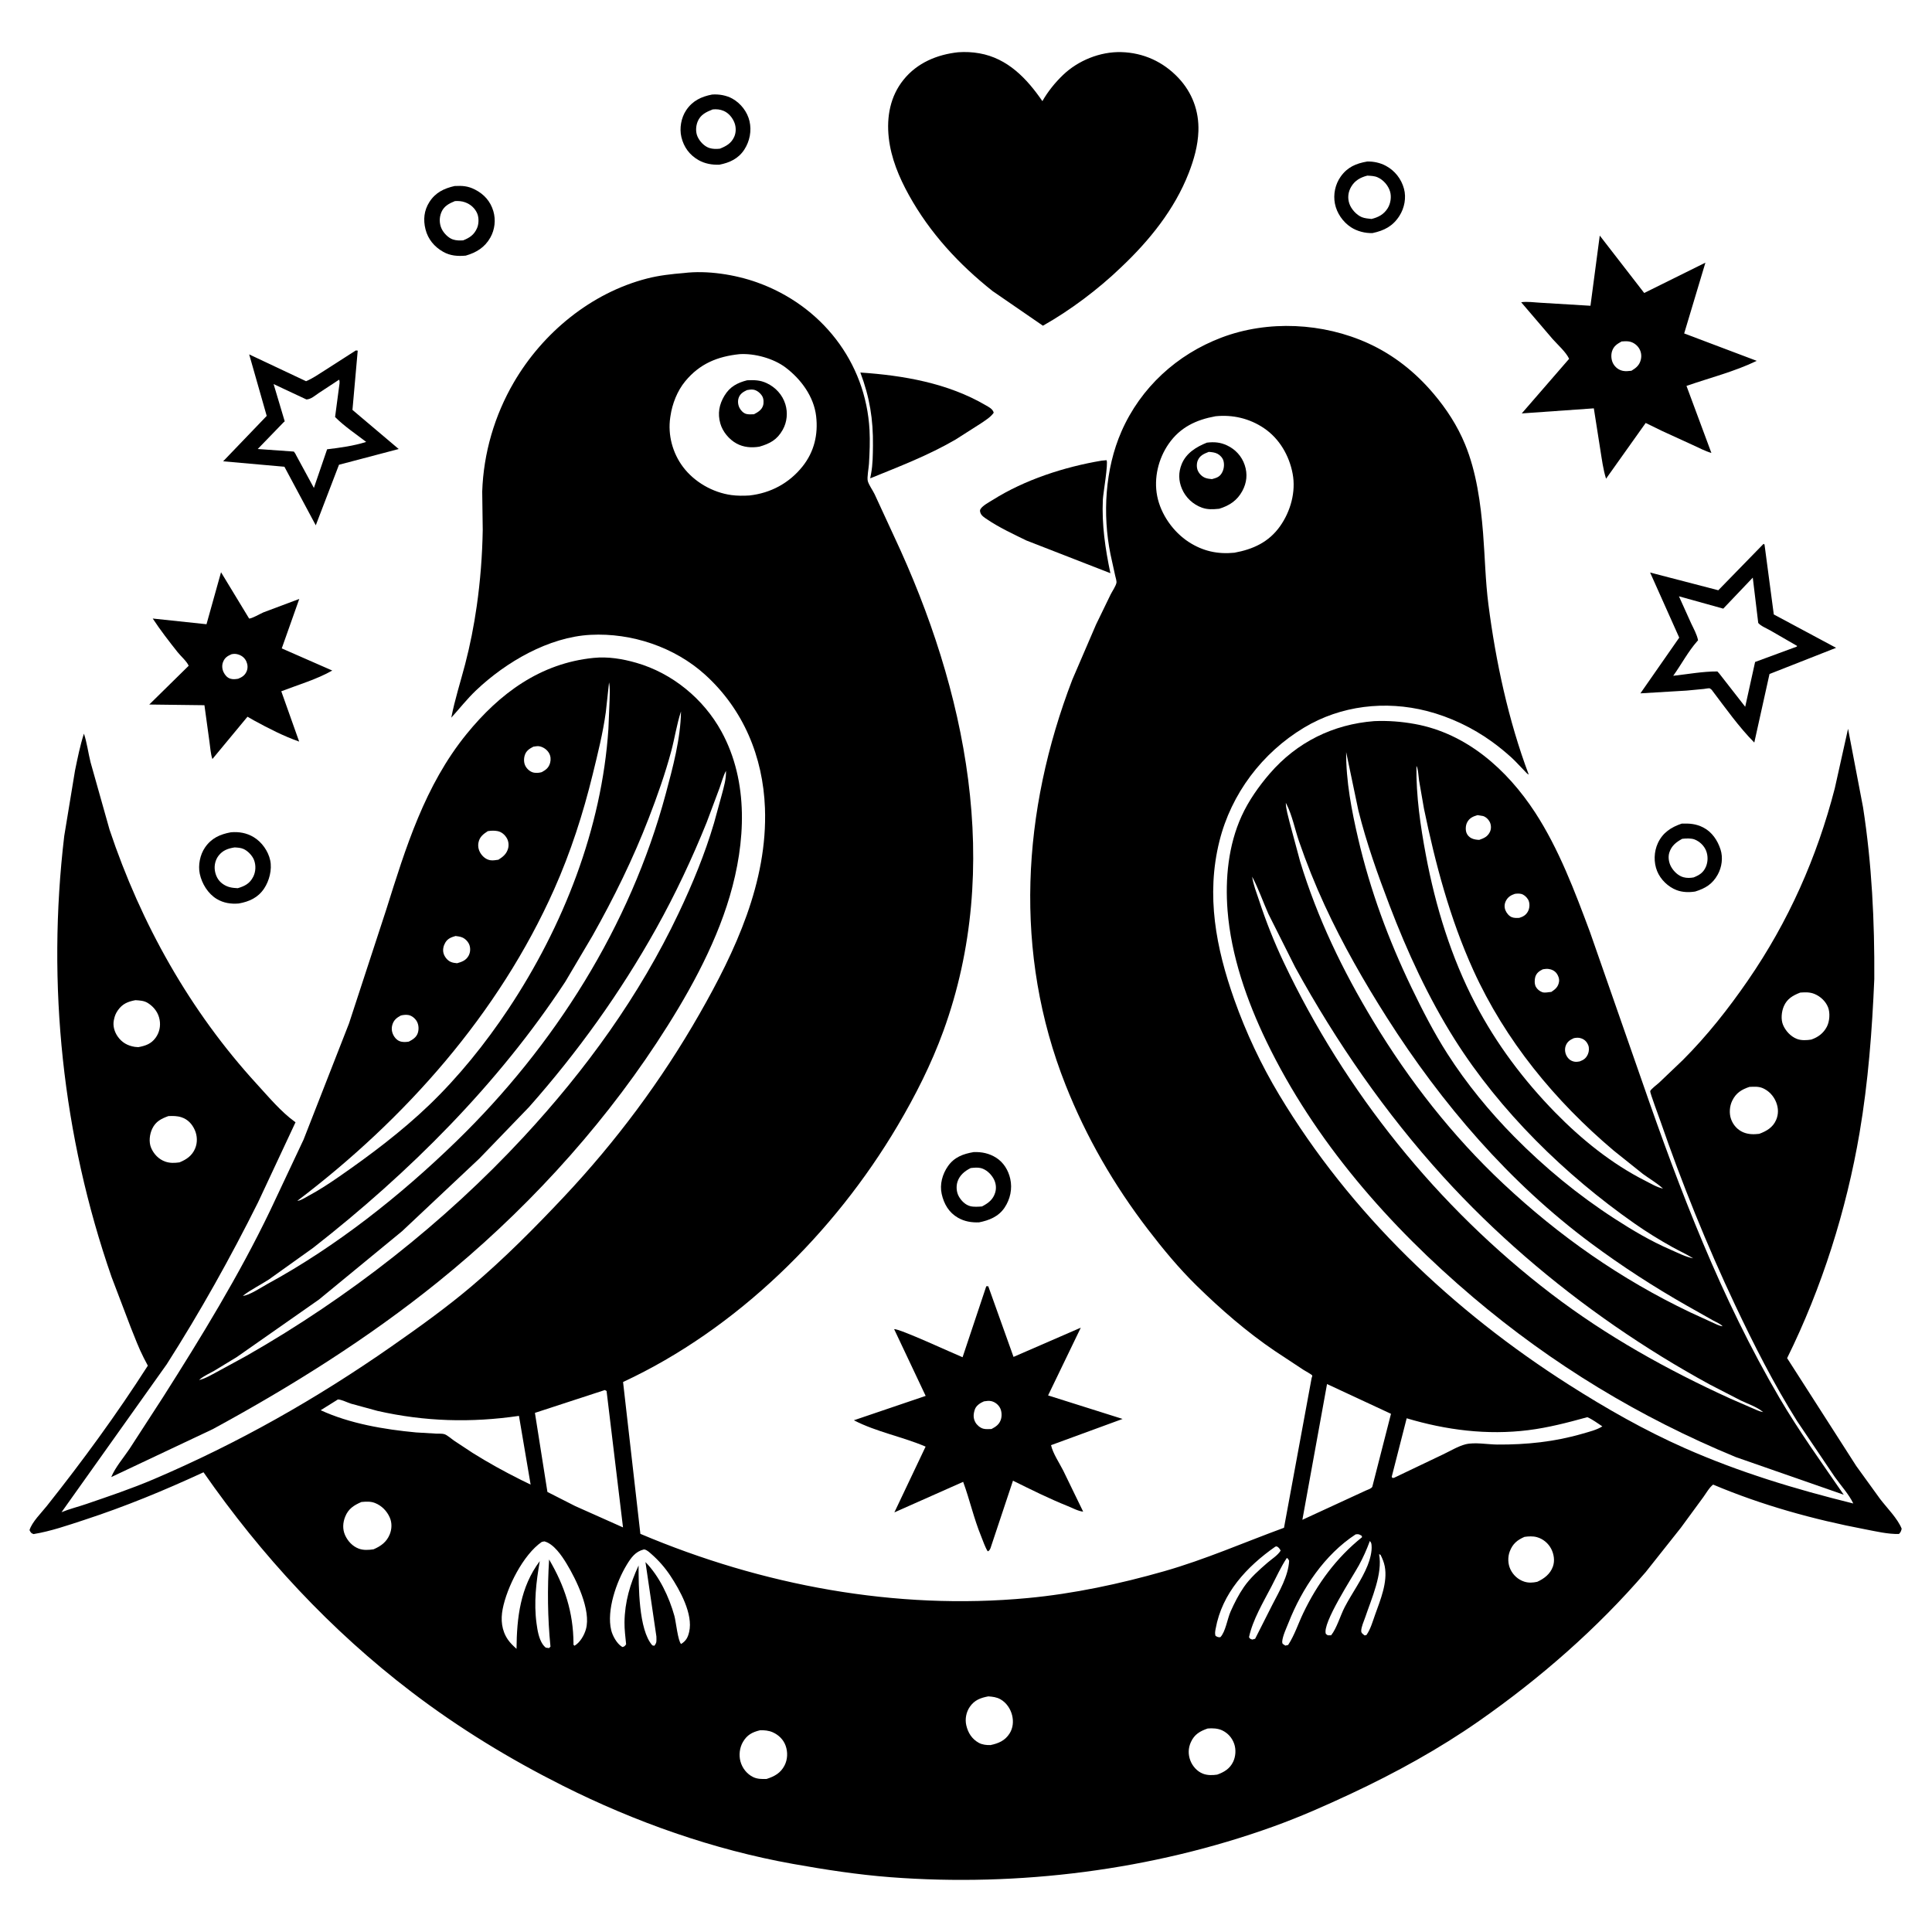 <svg version="1.1" xmlns="http://www.w3.org/2000/svg" style="display: block;" viewBox="0 0 2048 2048" width="1024" height="1024">
<path transform="translate(0,0)" fill="rgb(255,255,255)" d="M 0 0 L 0 2048 L 2048 2048 L 2048 0 L 0 0 z"/>
<path transform="translate(0,0)" fill="rgb(0,0,0)" d="M 1188.18 283.544 C 1164.28 306.544 1134.46 329.005 1105.54 345.265 L 1052.14 308.527 C 1016.42 280.153 985.737 246.981 963.513 206.88 C 953.028 187.959 944.466 167.532 942.105 145.844 C 939.712 123.851 943.635 102.059 957.844 84.463 C 972.312 66.546 993.339 57.813 1015.73 55.385 C 1023.28 54.856 1030.68 55.19 1038.15 56.509 C 1068.18 61.812 1088.46 83.201 1104.98 107.212 C 1110.71 97.103 1118.39 87.595 1126.76 79.559 C 1142.85 64.105 1166.2 54.611 1188.65 55.239 C 1212.08 55.895 1233 65.463 1249.09 82.5 C 1263.81 98.096 1271.1 117.71 1270.36 139.082 C 1269.82 154.42 1265.64 169.148 1260.11 183.383 C 1245.05 222.116 1218.18 255.293 1188.18 283.544 z"/>
<path transform="translate(0,0)" fill="rgb(0,0,0)" d="M 762.579 174.583 C 754.958 174.882 747.159 173.541 740.484 169.732 C 730.929 164.28 724.825 155.955 722.29 145.279 C 720.085 135.993 722.034 124.853 727.358 116.882 C 734.062 106.844 743.369 102.424 754.759 100.235 C 761.983 99.643 770.191 101.06 776.517 104.652 C 785.295 109.635 792.198 118.527 794.5 128.386 C 796.899 138.657 794.773 149.608 789.088 158.447 C 782.859 168.135 773.479 172.469 762.579 174.583 z M 755.501 115.991 C 748.635 118.684 742.495 121.533 739.53 128.882 C 737.566 133.747 737.253 139.865 739.376 144.721 C 741.61 149.828 746.567 155.181 752 156.895 C 755.653 158.048 759.353 158.02 763.113 157.616 C 769.882 154.893 775.161 151.977 778.284 145.048 C 780.346 140.473 780.365 134.864 778.578 130.175 C 776.56 124.882 772.504 119.894 767.23 117.6 C 763.39 115.93 759.609 115.581 755.501 115.991 z"/>
<path transform="translate(0,0)" fill="rgb(0,0,0)" d="M 1454.97 247.057 C 1447.2 247.38 1438.51 245.121 1432 240.842 C 1423.49 235.239 1417.03 225.883 1415.07 215.889 C 1413.15 206.049 1415.35 195.459 1421.16 187.244 C 1428.33 177.102 1437.46 173.286 1449.22 171.228 C 1456.02 171.023 1463.05 172.551 1469.06 175.772 C 1478.56 180.861 1485.43 189.6 1488.26 200.011 C 1490.89 209.658 1488.76 220.446 1483.49 228.764 C 1476.56 239.693 1467.3 244.454 1454.97 247.057 z M 1449.4 186.181 C 1442.18 188.022 1436.21 191.315 1432.31 197.961 C 1429.06 203.482 1428.32 209.678 1430.33 215.749 C 1432.24 221.549 1437.95 227.921 1443.62 230.215 C 1446.76 231.484 1450.53 231.702 1453.87 232.114 C 1461.17 230.315 1466.88 227.316 1471 220.765 C 1474.14 215.763 1475.22 208.537 1473.48 202.881 C 1471.51 196.497 1466.39 190.629 1460.26 187.939 C 1456.87 186.45 1453.04 186.382 1449.4 186.181 z"/>
<path transform="translate(0,0)" fill="rgb(0,0,0)" d="M 493.688 270.974 C 485.278 271.752 477.311 271.189 469.821 266.951 C 460.411 261.628 453.696 253.604 451.037 243.041 C 448.496 232.945 449.462 223.101 455.153 214.179 C 461.6 204.071 470.666 199.75 481.894 197.187 C 490.189 196.783 496.01 197.109 503.572 200.983 C 513.221 205.925 519.916 213.472 522.977 223.866 C 525.702 233.114 524.532 243.386 519.802 251.796 C 513.929 262.236 504.889 267.766 493.688 270.974 z M 482.263 213.157 C 476.11 215.629 470.594 218.507 467.866 225 C 465.532 230.557 465.564 237.024 468.14 242.5 C 470.274 247.037 475.113 252.127 479.942 253.782 C 483.567 255.025 487.196 255.035 490.97 254.793 C 497.902 252.034 502.611 248.894 505.702 241.793 C 507.596 237.442 507.77 231.008 505.98 226.571 C 503.633 220.753 498.725 216.462 492.872 214.399 C 489.314 213.145 485.989 212.972 482.263 213.157 z"/>
<path transform="translate(0,0)" fill="rgb(0,0,0)" d="M 1762.08 456.94 L 1744.49 448.352 L 1702.49 507.429 C 1699.4 497.683 1698.05 486.905 1696.42 476.791 L 1689.53 432.861 L 1613.12 438.246 L 1663.32 380.367 C 1660.26 373.442 1651.02 365.224 1645.83 359.377 L 1612.51 320.397 C 1619.03 319.386 1626.95 320.645 1633.57 320.964 L 1685.96 324.12 L 1695.81 249.728 L 1742.92 310.581 L 1807.81 278.425 L 1785.3 353.456 L 1862.23 382.512 C 1838.86 393.847 1812.24 400.555 1787.74 409.079 L 1814.14 480.15 C 1807.35 478.213 1800.69 474.546 1794.24 471.659 L 1762.08 456.94 z M 1718.95 361.966 C 1714.07 364.731 1710.57 366.845 1708.81 372.404 C 1707.53 376.455 1707.97 381.778 1710.07 385.5 C 1712.28 389.421 1715.83 392.159 1720.24 393.103 C 1723.26 393.749 1726.34 393.357 1729.38 393.02 C 1734.37 390.042 1737.94 387.095 1739.35 381.207 C 1740.42 376.738 1739.6 372.15 1736.92 368.406 C 1734.51 365.057 1730.62 362.493 1726.5 361.932 C 1724.07 361.602 1721.39 361.756 1718.95 361.966 z"/>
<path transform="translate(0,0)" fill="rgb(0,0,0)" d="M 1986.83 1037.83 C 1984.5 1092.52 1980.4 1146.84 1971.21 1200.87 C 1957.26 1282.85 1931.26 1365.11 1894.42 1439.69 L 1967.74 1554.06 L 1993.01 1589 C 2000.03 1598.21 2011.77 1609.94 2015.86 1620.5 C 2015.13 1623.31 2014.97 1623.98 2013 1626.06 C 2001.35 1626.41 1988.5 1623.29 1977 1621.1 C 1922.31 1610.7 1867.35 1595.43 1816.02 1573.74 C 1812.13 1576.5 1808.48 1583.04 1805.56 1587.04 L 1781.74 1619.53 L 1744.5 1666.49 C 1692.9 1726.48 1632.58 1779.06 1567.8 1824.34 C 1525.46 1853.93 1479.27 1879.3 1432.55 1901.19 C 1405.32 1913.95 1378.05 1926.02 1349.73 1936.22 C 1221.4 1982.43 1079.77 2000.28 943.974 1989.91 C 909.272 1987.26 874.829 1981.94 840.59 1975.82 C 756.119 1960.72 673.183 1931.38 596.632 1892.94 C 540.108 1864.55 486.656 1831.96 436.311 1793.59 C 350.498 1728.18 277.258 1649.09 215.733 1560.68 C 173.994 1579.98 133.006 1596.9 89.263 1611.21 C 71.689 1616.95 53.786 1623.22 35.5 1626.2 C 32.674 1624.98 32.753 1624.75 31.286 1622 C 33.952 1613.29 43.826 1603.72 49.6 1596.44 C 87.768 1548.36 123.575 1499.39 156.711 1447.67 L 152.375 1439.37 C 147.041 1428.97 143.024 1418.04 138.648 1407.22 L 118.264 1353.67 C 66.199 1203.85 49.402 1043.64 68.103 886.128 L 79.508 816.876 C 82.239 803.674 84.819 790.526 88.965 777.679 C 92.188 787.238 93.516 798.151 95.987 808 L 116.146 879.549 C 149.501 979.135 201.229 1071.68 272.339 1149.25 C 284.561 1162.58 297.77 1178.45 312.493 1189.09 L 313.269 1189.63 L 273.558 1274.5 C 244.344 1333.09 211.988 1390.98 176.754 1446.17 L 65.22 1603 C 73.704 1599.48 82.658 1597.34 91.333 1594.36 C 115.356 1586.12 139.303 1578.09 162.682 1568.13 C 252.34 1529.92 335.396 1482.84 415.237 1427.1 C 444.071 1406.97 473.155 1386.14 499.989 1363.41 C 534.387 1334.27 566.621 1301.78 597.488 1268.98 C 653.027 1209.97 701.264 1145.21 741.466 1074.86 C 779.493 1008.31 813.802 934.991 810.884 856.578 C 808.865 802.317 788.089 752.135 747.623 715.378 C 715.15 685.882 669.521 670.688 626 672.948 C 581.702 675.247 536.309 701.751 504.735 731.724 C 495.115 740.856 487.253 750.994 478.389 760.757 C 482.086 741.667 488.208 722.714 493.123 703.882 C 498.361 683.809 502.394 663.24 505.328 642.713 C 509.175 615.789 511.26 588.877 511.72 561.682 L 511.166 521.137 C 512.511 480.423 524.22 440.4 544.73 405.241 C 575.372 352.715 626.605 310.45 686 295.209 C 698.814 291.921 711.852 290.5 725.004 289.413 C 749.703 286.382 779.338 291.069 802.624 299.397 C 870.36 323.622 917.87 383.392 921.738 455.92 C 922.374 467.85 921.824 479.764 921.146 491.678 C 920.892 496.127 918.902 506.162 919.892 509.92 C 920.988 514.08 925.178 519.773 927.125 523.872 L 947.681 568.391 C 1024.29 731.558 1063.32 919 999.993 1093 C 987.261 1127.98 970.444 1161.24 951.53 1193.24 C 884.235 1307.11 781.018 1408.93 660.474 1464.98 L 678.825 1625.94 C 807.793 1680.55 949.605 1707.15 1089.5 1694 C 1138.14 1689.43 1187.07 1678.98 1234 1665.59 C 1277.7 1653.12 1318.58 1635.06 1361.1 1619.5 L 1390.4 1460.64 C 1390.58 1459.76 1391.34 1458.8 1390.95 1457.99 C 1390.47 1457.01 1383.4 1453.17 1381.81 1452.15 L 1351.52 1432.16 C 1321.89 1412.14 1294.02 1387.9 1268.52 1362.91 C 1249.72 1344.48 1232.88 1324.13 1216.89 1303.25 C 1180.84 1256.21 1151.52 1205.5 1129.65 1150.35 C 1074.07 1010.22 1083.25 859.676 1136.7 720.479 L 1161.83 662.082 L 1177.3 630.198 C 1178.96 626.874 1182.73 621.418 1183.45 617.933 C 1183.86 615.932 1182.61 612.286 1182.16 610.288 L 1177.17 587.624 C 1168.63 545.383 1171.34 497.185 1188.8 457.352 C 1209.17 410.859 1247.56 375.779 1294.73 357.875 C 1344.15 339.117 1402.57 342.111 1450.47 363.981 C 1477.53 376.339 1500.45 394.647 1519.61 417.294 C 1533.36 433.545 1544.85 451.176 1552.99 470.903 C 1565.07 500.176 1569.61 533.721 1572.12 565.123 C 1574.15 590.39 1574.54 615.574 1577.78 640.768 C 1585.56 701.321 1599.01 763.795 1620.49 821.043 C 1619.06 820.624 1617.15 818.218 1616.03 817.104 C 1611.39 812.508 1607.13 807.508 1602.3 803.112 C 1595.73 797.137 1588.69 791.396 1581.5 786.188 C 1561.13 771.44 1536.96 759.929 1512.57 753.688 C 1468.59 742.434 1421.45 747.769 1382.26 771.363 C 1337.88 798.082 1305.12 841.465 1292.61 891.773 C 1278.31 949.239 1289 1004.86 1308.42 1059.65 C 1320.87 1094.75 1336.84 1128.69 1356.03 1160.64 C 1431.64 1286.53 1539.89 1389.48 1663.34 1468.04 C 1702.71 1493.09 1743.01 1516.08 1785.72 1534.99 C 1843.77 1560.68 1903.06 1578.56 1964.56 1593.77 C 1960.07 1584.17 1951 1574.26 1944.83 1565.47 L 1904.88 1506.26 C 1880.22 1466.96 1858.97 1425.05 1839.18 1383.14 C 1809.21 1319.64 1782.93 1254.42 1759.97 1188.08 C 1758.59 1184.09 1748.91 1158.15 1749.27 1156.71 C 1749.78 1154.69 1756.88 1149.36 1758.56 1147.84 L 1783.81 1123.75 C 1809.55 1098.02 1832.12 1069.39 1852.75 1039.46 C 1895.85 976.95 1925.99 909.041 1944.97 835.583 L 1959.01 772.523 L 1974.91 855.791 C 1984.26 916.07 1987.2 976.899 1986.83 1037.83 z M 784.078 375.408 C 760.528 377.84 741.705 385.569 726.374 404.144 C 717.932 414.372 712.62 427.977 710.719 441 L 710.466 442.619 C 707.778 460.969 712.932 480.234 724.053 495.005 C 736.048 510.936 755.398 522.034 775.153 524.775 C 781.389 525.64 788.172 525.619 794.45 525.224 C 816.918 522.714 836.574 512.197 850.739 494.423 C 863.074 478.945 867.4 460.641 865.138 441.163 C 862.726 420.399 849.129 401.976 832.794 389.608 C 820.084 379.984 799.999 374.435 784.078 375.408 z M 1288.5 441.248 C 1267.89 445.014 1251.06 452.916 1238.83 470.497 C 1227.85 486.292 1222.94 506.87 1226.66 525.797 C 1230.47 545.213 1243.64 563.866 1260.14 574.55 C 1275.13 584.253 1290.73 587.66 1308.46 585.918 C 1328.26 582.304 1345.03 574.687 1356.98 557.734 C 1368.1 541.962 1373.86 521.279 1370.25 502.123 C 1366.65 482.963 1356.24 464.943 1339.92 453.916 C 1324.57 443.545 1306.86 439.398 1288.5 441.248 z M 1908.33 1052.17 C 1900.57 1055.22 1894.35 1058.67 1890.9 1066.76 C 1888.45 1072.51 1887.65 1080.65 1890.12 1086.5 C 1892.82 1092.89 1898.27 1098.76 1904.8 1101.29 C 1909.53 1103.11 1915.1 1102.77 1920 1102 C 1927.26 1099.49 1932.98 1095.28 1936.57 1088.32 C 1939.46 1082.73 1940.15 1073.78 1937.83 1067.82 C 1935.35 1061.45 1929.78 1056.26 1923.53 1053.67 C 1918.45 1051.56 1913.68 1051.81 1908.33 1052.17 z M 143.575 1060.23 C 135.538 1061.73 129.802 1064.03 124.928 1070.99 C 122.807 1074.02 121.609 1076.91 120.889 1080.5 L 120.618 1081.81 C 119.522 1087.69 121.35 1093.84 124.732 1098.7 C 129.223 1105.14 135.314 1108.56 143 1109.73 L 146.637 1110.02 C 154.177 1108.62 160.209 1106.59 164.913 1100.15 C 168.991 1094.56 170.423 1087.78 169.195 1080.99 C 167.83 1073.44 163.238 1067.36 156.798 1063.28 C 152.703 1060.69 148.256 1060.54 143.575 1060.23 z M 1854.46 1152.15 C 1846.1 1154.96 1840.27 1158.53 1836.26 1166.73 C 1833.4 1172.55 1832.81 1180.13 1834.98 1186.27 C 1837.17 1192.5 1841.81 1197.71 1847.93 1200.28 C 1853.39 1202.57 1859.08 1202.62 1864.86 1201.91 C 1872.62 1199.04 1879.28 1195.17 1882.73 1187.26 C 1885.41 1181.09 1885.26 1174.76 1882.83 1168.5 C 1880.2 1161.75 1874.89 1156.03 1868.15 1153.31 C 1863.78 1151.55 1859.06 1151.96 1854.46 1152.15 z M 178.504 1183.1 C 170.975 1185.83 165.085 1188.75 161.408 1196.42 C 158.571 1202.33 157.576 1210.53 160.146 1216.66 C 162.95 1223.36 168.309 1228.96 175.234 1231.36 C 180.218 1233.09 185.118 1232.88 190.256 1232.16 C 197.743 1229.1 203.609 1225.13 206.858 1217.39 C 209.442 1211.24 209.202 1203.98 206.501 1197.9 C 203.666 1191.52 199.112 1186.57 192.387 1184.37 C 187.738 1182.84 183.343 1182.91 178.504 1183.1 z M 1406.71 1467.14 L 1380.57 1611.06 L 1426.43 1589.91 L 1447.9 1580 C 1449.92 1579.09 1453.54 1578.09 1454.69 1576.09 L 1474.51 1498.69 L 1406.71 1467.14 z M 641.152 1473.5 L 567.047 1497.7 L 580.289 1581.53 L 609.729 1596.5 L 660.413 1619.11 L 642.996 1474.5 C 642.386 1474.16 641.795 1473.77 641.152 1473.5 z M 358.148 1483.5 L 339.94 1494.89 C 370.71 1509.11 407.538 1515.32 441.059 1518.44 L 462.517 1519.71 C 465.008 1519.83 468.974 1519.52 471.243 1520.33 C 474.32 1521.44 478.26 1525.01 481.058 1526.97 L 501.045 1540.17 C 517.84 1550.68 534.934 1560.12 552.666 1568.95 L 562.49 1573.73 L 550.123 1500.89 C 499.362 1508.33 450.327 1506.97 400.163 1495.62 L 371.982 1487.92 C 368.391 1486.8 361.697 1483.42 358.148 1483.5 z M 1682.64 1502.27 C 1661.9 1507.99 1641.4 1513.36 1620 1516.04 C 1576.48 1521.49 1532.97 1515.94 1491.14 1503.44 L 1475.27 1565.5 L 1476.09 1566.71 L 1477.8 1566.5 L 1529.64 1541.76 C 1537.03 1538.27 1545.66 1533.02 1553.46 1531.04 C 1563.19 1528.57 1576.95 1531.22 1587.2 1531.28 C 1617.98 1531.49 1648.12 1528.39 1677.74 1519.72 C 1684.44 1517.76 1692.68 1515.79 1698.55 1512.01 C 1693.58 1508.8 1688.08 1504.56 1682.64 1502.27 z M 383.1 1592.18 C 375.176 1595.63 369.289 1599.3 365.898 1607.79 C 363.382 1614.09 362.97 1620.94 365.76 1627.25 C 368.569 1633.61 373.695 1639.16 380.295 1641.62 C 385.33 1643.49 390.757 1643.09 395.978 1642.33 C 403.787 1638.98 409.887 1634.58 413.161 1626.42 C 415.438 1620.74 415.646 1614.3 413.179 1608.65 C 410.156 1601.72 404.566 1596.02 397.5 1593.24 C 392.766 1591.38 388.047 1591.74 383.1 1592.18 z M 1437.03 1626.5 C 1404.08 1647.99 1380.17 1683.95 1365.95 1720 C 1363.71 1725.69 1359.72 1733.95 1359.2 1740 C 1359.1 1741.11 1359.34 1741.56 1359.65 1742.5 L 1362.5 1744.42 L 1365.5 1743.72 C 1372.19 1733.54 1376.21 1720.99 1381.49 1709.97 C 1396.43 1678.74 1416.66 1651.24 1443.82 1629.5 L 1443.5 1628.03 C 1440.53 1626.37 1440.35 1626.03 1437.03 1626.5 z M 1616.03 1629.15 C 1608.35 1632.46 1603.5 1636.5 1600.43 1644.51 C 1598.16 1650.45 1598.35 1657.73 1601.07 1663.5 C 1603.98 1669.66 1609.24 1674.48 1615.73 1676.59 C 1620.38 1678.09 1624.85 1677.79 1629.54 1676.78 C 1636.93 1673.4 1643.28 1668.57 1646.14 1660.62 C 1648.35 1654.49 1647.23 1647.37 1644.26 1641.7 C 1641.17 1635.79 1635.56 1631.17 1629.09 1629.42 C 1624.91 1628.28 1620.28 1628.54 1616.03 1629.15 z M 1452.1 1633.5 C 1448.86 1642.41 1445.03 1650.94 1440.5 1659.27 C 1433.85 1671.49 1401.09 1721.26 1405.5 1732.06 L 1407.51 1733.5 L 1411.03 1733.5 C 1417.05 1726.01 1420.88 1712.37 1425.44 1703.62 C 1433.15 1688.8 1443.56 1674.88 1449.76 1659.34 C 1452.23 1653.15 1454.57 1644.71 1453.9 1637.93 C 1453.7 1635.82 1453.45 1635.17 1452.1 1633.5 z M 574.283 1634.5 C 554.557 1648.11 537.317 1682.59 532.845 1705.66 C 530.655 1716.97 531.698 1728.27 538.36 1738.02 C 540.917 1741.76 544.214 1744.8 547.533 1747.84 C 547.798 1714.81 551.549 1682.3 572.175 1654.87 C 568.393 1676.8 565.735 1698.8 568.766 1721 C 569.75 1728.21 571.104 1736.77 575.226 1742.94 C 576.129 1744.29 577.255 1745.53 578.5 1746.56 L 582 1747.05 L 583.528 1745.5 C 580.445 1714.56 580.156 1684.15 582.075 1653.11 C 598.633 1681.3 607.706 1709.07 607.924 1741.9 C 607.938 1744 607.548 1743.13 609 1744.54 C 614.849 1741.2 619.283 1733.47 621.083 1727.14 C 626.842 1706.91 610.778 1674.27 600.561 1657.45 C 595.449 1649.04 586.986 1636.45 577.012 1633.91 L 574.283 1634.5 z M 1351.89 1639.5 C 1321.62 1660.73 1295.46 1688.71 1288.63 1726.56 C 1288.15 1729.2 1287.66 1731.47 1288.5 1734.09 C 1290.42 1735.16 1291.37 1735.77 1293.6 1735.5 C 1299.1 1729.97 1301.04 1715.99 1304.5 1708.24 C 1308.53 1699.22 1312.95 1690.46 1318.57 1682.32 C 1325.35 1672.5 1334.64 1664.28 1343.63 1656.5 C 1348.14 1652.6 1354.53 1648.72 1357.55 1643.67 C 1356.1 1641.25 1355.8 1640.58 1353.38 1639.21 L 1351.89 1639.5 z M 682.439 1642.5 C 673.487 1644.74 668.996 1651.16 664.401 1658.7 C 653.511 1676.58 642.795 1707.11 647.894 1728.06 C 649.324 1733.93 653.763 1742.08 658.986 1745.43 L 660 1745.94 C 662.236 1745.16 662.316 1744.95 663.708 1743 C 662.957 1735.28 661.899 1727.41 661.993 1719.65 C 662.253 1698.08 667.964 1678.92 676.922 1659.46 C 676.99 1680.99 676.813 1727.62 691.5 1744.15 L 693.617 1744.59 C 696.541 1741.07 695.783 1739.23 695.803 1734.75 L 684.216 1655.88 C 698.904 1670.77 709.372 1693.03 714.909 1713 C 716.47 1718.63 718.692 1739.91 722 1742.68 C 727.208 1739.44 729.144 1735.81 730.528 1729.92 C 734.955 1711.07 720.65 1685.48 710.614 1670.36 C 704.913 1661.77 698.263 1654.15 690.5 1647.35 C 688.547 1645.64 685.842 1643.04 683.259 1642.54 L 682.439 1642.5 z M 1460.97 1645.5 L 1462.05 1645.5 L 1460.97 1645.5 z M 1461.9 1647.5 C 1465.87 1668.27 1453.79 1694.79 1447.2 1714.38 C 1445.78 1718.6 1442.89 1724.69 1442.95 1729 C 1442.97 1731.25 1445.07 1732.4 1446.59 1733.63 L 1448.5 1733.18 C 1452.88 1726.93 1455.07 1718.89 1457.63 1711.73 C 1463.27 1695.93 1471.17 1677.28 1467.87 1660.27 C 1467.03 1655.98 1465.38 1652.07 1463.45 1648.18 L 1461.9 1647.5 z M 1364.09 1651.5 C 1357.88 1660.82 1353.08 1671.5 1347.93 1681.45 C 1339.3 1698.1 1327.87 1717.09 1324 1735.5 C 1325.29 1737.57 1325.35 1737.21 1327.5 1738 L 1330.5 1737.17 L 1348.81 1700.96 C 1356.09 1686.86 1365.7 1670.65 1366.54 1654.44 C 1365.81 1653.32 1365.37 1651.95 1364.09 1651.5 z M 1047.65 1798.23 C 1039.45 1799.78 1033.04 1802.1 1028.08 1809.25 C 1024.18 1814.88 1022.77 1822.24 1024.31 1828.94 C 1026.15 1836.92 1030.33 1843.47 1037.6 1847.49 C 1041.21 1849.48 1045.98 1850.01 1050.05 1849.84 C 1058.45 1848.05 1065.36 1845.2 1070.2 1837.55 C 1073.84 1831.79 1074.49 1824.89 1072.91 1818.37 C 1071.23 1811.42 1066.81 1804.86 1060.5 1801.31 C 1056.44 1799.03 1052.21 1798.55 1047.65 1798.23 z M 1280.19 1832.28 C 1272.01 1835.11 1266.13 1838.49 1262.41 1846.66 C 1259.52 1852.99 1259.32 1859.68 1261.8 1866.19 C 1264.08 1872.19 1268.93 1877.71 1274.97 1880.11 C 1279.84 1882.04 1285.16 1881.92 1290.25 1881.18 C 1297.7 1878.51 1303.69 1874.93 1307.22 1867.51 C 1309.93 1861.83 1310.37 1854.45 1308.28 1848.5 C 1306.03 1842.1 1301.65 1837.15 1295.5 1834.24 C 1290.93 1832.07 1285.13 1831.85 1280.19 1832.28 z M 805.644 1834.16 C 797.42 1836.14 791.921 1839.03 787.519 1846.6 C 784.023 1852.62 783.098 1860.42 784.892 1867.12 C 786.815 1874.32 791.766 1880.6 798.5 1883.83 C 802.891 1885.94 807.836 1885.92 812.595 1885.77 C 820.931 1883.07 827.449 1879.6 831.64 1871.48 C 834.924 1865.12 835.214 1857.34 832.836 1850.61 C 830.52 1844.07 825.451 1839.11 819.162 1836.3 C 815.125 1834.5 810.041 1833.94 805.644 1834.16 z"/>
<path transform="translate(0,0)" fill="rgb(0,0,0)" d="M 301.488 494.766 L 236.541 488.998 L 282.728 440.88 L 264.145 375.68 L 324.447 404.1 C 331.48 401.158 338.091 396.485 344.544 392.429 L 377.16 371.5 L 379.2 371.688 L 373.622 434.518 L 422.646 475.976 L 359.337 492.662 L 334.734 556.852 L 301.488 494.766 z M 359.416 402.5 L 337.789 416.72 C 333.8 419.395 329.769 423.205 324.817 423.439 L 290.03 407.142 L 301.813 446.628 L 300.543 447.734 L 273.211 475.967 L 311.5 478.688 C 312.413 479.94 313.269 480.984 313.845 482.433 L 332.732 517.235 L 346.756 476.264 C 360.639 474.609 374.802 472.682 388.174 468.453 C 377.184 460.006 364.958 451.874 355.201 442.063 L 359.383 410.428 C 359.641 408.108 360.592 404.454 359.416 402.5 z"/>
<path transform="translate(0,0)" fill="rgb(0,0,0)" d="M 1012.88 465.985 C 983.784 482.885 953.499 494.422 922.461 507.058 L 923.389 502.083 C 925.225 492.273 925.238 482.38 925.36 472.424 C 925.701 444.587 921.909 421.096 912.011 394.892 C 957.592 397.938 1004.79 406.112 1044.81 429.538 C 1048.31 431.59 1052.32 433.441 1053.39 437.5 C 1049.94 442.385 1044.71 445.417 1039.85 448.77 L 1012.88 465.985 z"/>
<path transform="translate(0,0)" fill="rgb(0,0,0)" d="M 804.937 473.496 C 796.525 474.84 788.23 474.24 780.643 470.075 C 772.814 465.778 766.005 457.535 763.566 448.913 C 760.576 438.337 762.307 428.818 767.916 419.5 C 773.706 409.883 781.549 405.801 792.019 403.103 C 799.583 402.788 805.712 402.845 812.77 406.171 C 822.187 410.609 829.412 418.466 832.5 428.447 C 835.264 437.38 834.326 447.36 829.757 455.529 C 823.787 466.202 816.198 470.243 804.937 473.496 z M 791.858 413.5 C 787.909 415.35 784.45 417.454 782.994 421.813 C 781.834 425.284 782.282 429.269 783.977 432.5 C 785.379 435.171 788.007 437.954 791 438.776 C 793.461 439.451 796.706 439.242 799.241 439.119 C 803.279 437.027 807.334 434.667 808.826 430.06 C 809.766 427.159 809.6 422.787 808.097 420.13 C 806.237 416.842 802.341 413.549 798.5 413.051 C 796.397 412.778 793.93 413.062 791.858 413.5 z"/>
<path transform="translate(0,0)" fill="rgb(0,0,0)" d="M 1292.36 539.319 L 1291.76 539.366 C 1285.64 539.949 1280.12 540.28 1274.16 538.164 C 1264.72 534.813 1256.89 527.485 1252.95 518.268 C 1249.23 509.591 1249.06 500.73 1252.65 491.957 C 1257.46 480.183 1268.13 473.725 1279.37 469.208 C 1287.19 468.315 1293.51 468.774 1300.74 472.159 C 1309.61 476.32 1316.32 483.659 1319.44 492.964 C 1322.62 502.472 1321.66 511.7 1316.9 520.5 C 1311.44 530.607 1303.13 536.024 1292.36 539.319 z M 1281.32 479.014 C 1276.29 481.01 1271.91 482.759 1269.68 488.118 C 1268.37 491.266 1268.36 495.762 1269.74 498.886 C 1271.25 502.304 1274.24 505.267 1277.74 506.595 C 1279.94 507.429 1282.41 507.644 1284.73 507.895 C 1289.29 506.6 1292.65 505.786 1295.17 501.437 C 1297.4 497.61 1298.07 492.801 1296.92 488.5 C 1296.09 485.375 1293.33 482.433 1290.5 480.976 C 1287.69 479.531 1284.42 479.231 1281.32 479.014 z"/>
<path transform="translate(0,0)" fill="rgb(0,0,0)" d="M 1088.01 572.944 C 1074.08 566.128 1059.07 559.169 1046.25 550.477 C 1043.78 548.806 1040.34 546.691 1039.34 543.719 C 1038.77 542.022 1038.54 540.884 1039.52 539.412 C 1041.98 535.732 1048.6 532.299 1052.34 529.938 C 1086.31 508.521 1128.3 494.94 1167.75 488.315 L 1173 487.832 C 1174.95 491.353 1169.39 523.04 1169.08 529.5 C 1167.82 556.088 1171.63 581.675 1177.06 607.613 L 1088.01 572.944 z"/>
<path transform="translate(0,0)" fill="rgb(0,0,0)" d="M 1815.41 732.498 L 1814.5 731.239 C 1814.48 731.215 1812.65 729.72 1812.5 729.681 C 1811.21 729.356 1807.73 730.158 1806.16 730.314 L 1788.05 732.04 L 1738.91 734.973 L 1780.05 675.929 L 1749.19 606.904 L 1821.47 625.699 L 1869.43 576.5 L 1870.46 577.234 L 1880.29 651.337 L 1946.33 686.713 L 1875.75 714.475 L 1859.63 787.134 C 1843.26 770.622 1829.45 750.992 1815.41 732.498 z M 1858.02 612.302 L 1826.72 645.181 L 1779.75 632.108 L 1792.62 660.653 C 1795.25 666.249 1798.88 672.676 1800.01 678.745 L 1799.06 679.805 C 1789.52 690.594 1782.16 704.574 1773.69 716.37 C 1789.04 714.672 1805.09 711.676 1820.5 711.763 L 1822.5 713.979 L 1849.99 749.205 L 1860.48 701.715 L 1904.67 685.441 L 1904.99 684.691 L 1876.43 668.207 C 1872.48 665.994 1866.67 663.687 1863.8 660.359 L 1858.02 612.302 z"/>
<path transform="translate(0,0)" fill="rgb(0,0,0)" d="M 269.375 763.775 L 262.349 759.75 L 225.158 804.617 C 223.216 799.144 222.91 792.13 222.038 786.341 L 216.706 747.555 L 158.224 746.83 L 200.011 705.743 C 198.09 701.089 191.569 695.47 188.307 691.353 C 179.164 679.816 169.964 667.977 161.895 655.666 L 218.899 661.713 L 234.303 606.606 L 264.046 655.615 C 266.163 656.208 276.643 650.201 279.38 649.083 L 317.234 634.891 L 298.665 687.331 L 352.214 710.8 C 336.127 720.036 315.592 726.076 298.177 732.781 L 317.124 786.116 C 300.786 780.389 284.566 772.073 269.375 763.775 z M 245.447 693.5 C 241.079 695.416 238.261 697.146 236.456 701.738 C 235.102 705.185 235.372 709.182 236.983 712.5 C 238.47 715.561 240.71 718.308 244.039 719.39 C 246.903 720.322 249.592 719.958 252.5 719.49 C 256.626 717.826 259.758 715.8 261.499 711.509 C 262.826 708.236 262.626 704.61 261.243 701.394 C 259.666 697.729 256.752 695.195 253 693.907 C 250.395 693.013 248.139 692.921 245.447 693.5 z"/>
<path transform="translate(0,0)" fill="rgb(0,0,0)" d="M 225.5 1514.97 L 117.914 1565.77 C 122.271 1555.28 130.985 1545.27 137.314 1535.81 L 172.831 1481.02 C 213.365 1417.23 253.475 1351.73 286.234 1283.55 L 321.823 1207.97 L 369.952 1084.93 L 409.299 964.638 C 430.052 898.692 450.215 832.677 494.631 778.052 C 529.615 735.025 572.75 703.064 629.216 697.4 C 644.505 695.849 659.889 698.395 674.551 702.613 C 712.599 713.56 745.764 740.743 764.762 775.442 C 794.055 828.944 790.297 893.295 773.555 950.085 C 757.467 1004.66 727.364 1057.88 696.221 1105.21 C 633.573 1200.44 552.678 1287.62 463.967 1359.15 C 389.84 1418.92 309.035 1469.56 225.5 1514.97 z M 257.444 1373.64 C 264.042 1373.34 277.308 1364.43 283.526 1361.04 C 356.546 1321.25 424.283 1267.57 483.8 1209.75 C 587.508 1109 668.07 981.822 705.686 841.62 C 713.2 813.615 721.451 783.274 721.899 754.133 L 722.746 753.005 L 721.899 754.133 C 717.353 767.716 715.224 782.576 711.487 796.465 C 705.026 820.482 696.665 844.067 687.713 867.259 C 671.028 910.485 650.768 951.67 628.039 992 L 599.247 1040.66 C 528.237 1148.97 433.723 1243.21 331.997 1322.72 L 285 1356.32 C 276.237 1362 266.642 1366.68 258.319 1372.96 L 257.444 1373.64 z M 314.058 1273.89 L 315.233 1272.89 L 316.107 1272.83 C 319.503 1272.23 323.501 1269.5 326.544 1267.88 C 338.089 1261.72 349.06 1254.52 359.803 1247.06 C 392.85 1224.13 425.618 1199.49 454.694 1171.62 C 486.244 1141.37 514.664 1106 538.845 1069.65 C 597.108 982.051 637.963 878.096 644.934 772.725 L 646.185 742.446 C 646.312 736.107 646.873 729.604 645.619 723.361 L 642.193 754.867 C 639.133 777.191 633.587 799.189 628.243 821.043 C 618.085 862.579 604.867 903.528 587.465 942.612 C 528.67 1074.66 429.566 1186.21 315.233 1272.89 L 314.058 1273.89 z M 209.005 1463.94 L 210.991 1462.89 C 217.204 1461.6 224.536 1457.16 230.128 1454.2 L 261.652 1437.02 C 369.428 1375.48 470.522 1296.45 554.942 1205.35 C 620.922 1134.15 677.752 1055.79 719.451 967.85 C 734.104 936.951 747.193 905.293 756.891 872.47 L 765.128 842.465 C 767.305 834.252 769.893 825.685 769.566 817.124 C 766.631 822.542 764.895 829.344 762.802 835.164 L 749.141 871.674 C 733.758 909.912 715.67 948.294 695.578 984.27 C 657.675 1052.14 612.379 1115.29 560.823 1173.49 L 508.18 1228.05 L 426.201 1305.15 L 338.155 1377.54 L 251.138 1438.45 L 226.982 1453.14 C 222.226 1455.84 216.324 1458.42 212.162 1461.89 L 210.991 1462.89 L 209.005 1463.94 z M 565.403 791.5 C 561.168 793.668 557.681 795.929 556.229 800.723 C 555.091 804.478 555.204 809.059 557.247 812.5 C 559.163 815.727 562.565 818.557 566.333 819.095 C 569.196 819.504 571.532 819.243 574.293 818.5 C 578.742 816.122 581.782 813.697 583.149 808.64 C 584.062 805.261 583.801 801.598 582.082 798.5 C 580.083 794.898 576.523 792.293 572.559 791.253 C 570.209 790.637 567.756 791.121 565.403 791.5 z M 517.054 881.063 C 512.163 884.251 508.354 887.177 507.193 893.208 C 506.32 897.744 507.552 902.128 510.311 905.776 C 512.734 908.98 516.112 911.414 520.182 911.937 C 522.807 912.275 525.709 911.711 528.318 911.35 C 533.206 908.28 537.052 905.149 538.613 899.333 C 539.557 895.813 539.077 891.589 537.221 888.441 C 535.074 884.802 531.716 881.866 527.5 881.019 C 524.057 880.327 520.492 880.478 517.054 881.063 z M 482.928 992.191 C 478.307 993.529 474.557 994.909 472.014 999.255 C 470.055 1002.6 469.123 1006.68 470.162 1010.5 C 471.152 1014.14 474.162 1017.99 477.624 1019.56 C 479.845 1020.56 482.143 1020.88 484.545 1021.07 C 489.556 1019.65 493.778 1018.17 496.533 1013.45 C 498.442 1010.17 498.874 1006.16 497.846 1002.5 C 496.794 998.753 493.561 995.232 489.994 993.722 C 487.789 992.788 485.279 992.506 482.928 992.191 z M 424.858 1076.5 C 420.436 1078.9 417.336 1081.36 415.893 1086.37 C 414.62 1090.8 415.444 1094.92 417.892 1098.78 C 419.596 1101.47 422.225 1103.56 425.376 1104.22 C 428.1 1104.78 430.671 1104.6 433.384 1104.15 C 437.449 1102.06 441.383 1099.65 442.882 1095.04 C 444.159 1091.12 443.893 1086.35 441.872 1082.73 C 440.146 1079.63 436.639 1076.68 433.106 1076 C 430.458 1075.5 427.436 1075.82 424.858 1076.5 z"/>
<path transform="translate(0,0)" fill="rgb(0,0,0)" d="M 1839.98 1544.57 C 1738.31 1502.63 1645.34 1446.23 1561.45 1375.08 C 1472.52 1299.66 1393.48 1209.54 1342.5 1103.94 C 1321.75 1060.95 1305.01 1013.08 1301.26 965.183 C 1298.62 931.549 1302.03 895.992 1316.21 864.941 C 1323.57 848.822 1334.5 833.324 1346.05 819.955 C 1374.76 786.751 1413.11 767.791 1456.68 764.426 C 1471.14 763.774 1485.64 764.887 1499.88 767.48 C 1554.68 777.458 1597.6 815.789 1627.21 861.153 C 1652.39 899.718 1669.47 945.153 1685.49 988.147 L 1740.93 1147 C 1780.68 1261.81 1824.69 1376.8 1886.34 1481.88 C 1907.23 1517.47 1931.09 1550.53 1954.42 1584.47 L 1839.98 1544.57 z M 1363 851.058 C 1363.22 858.108 1365.5 865.188 1367.12 872.024 L 1378.19 913.18 C 1396.49 973.259 1423.24 1028.66 1455.63 1082.34 C 1493.63 1145.32 1539.7 1204.26 1593.43 1254.64 C 1652.82 1310.33 1718.13 1356.05 1791.65 1391.09 L 1814.58 1401.61 C 1818.15 1403.18 1822.11 1405.43 1825.99 1405.91 L 1827.98 1406.87 L 1825.99 1405.91 C 1824.5 1403.74 1818.67 1401.23 1816.26 1399.9 L 1788 1383.97 C 1752.85 1363.96 1719.28 1342.22 1686.78 1318.1 C 1599.9 1253.62 1528.16 1169.84 1470.31 1078.91 C 1445.86 1040.48 1423.28 1000.93 1404.16 959.524 C 1394 937.511 1384.97 914.91 1377.06 891.987 C 1372.76 879.507 1369.72 864.076 1363.77 852.51 L 1363 851.058 L 1362.24 849.005 L 1363 851.058 z M 1762.85 1259.95 L 1763.99 1260.76 L 1762.85 1259.95 L 1761.62 1258.86 C 1755.58 1253.57 1748.1 1249.24 1741.59 1244.46 L 1710.59 1219.67 C 1648.25 1167 1595.63 1102.98 1561.76 1028.4 C 1537.07 974.015 1521.5 915.539 1509.46 857.188 L 1504.28 827.4 C 1503.89 824.702 1503.13 813.384 1501.47 812.096 C 1501.09 843.769 1505.68 875.47 1511.51 906.527 C 1521.73 960.934 1538.3 1014.93 1564.01 1064.12 C 1586.24 1106.62 1614.99 1144.94 1648.46 1179.17 C 1676.42 1207.75 1708.51 1233.73 1744.3 1251.79 C 1750.15 1254.74 1756.43 1258.6 1762.85 1259.95 z M 1794.81 1333.87 L 1795.88 1334.75 L 1794.81 1333.87 L 1793.82 1333.26 C 1786.98 1329.1 1779.67 1325.81 1772.67 1321.91 C 1758.79 1314.17 1745.47 1305.95 1732.46 1296.83 C 1658.86 1245.29 1590.2 1178.04 1542.1 1101.92 C 1514.1 1057.6 1491.59 1008.61 1472.93 959.687 C 1460.23 926.403 1448.59 893.748 1439.95 859.16 L 1426.98 797.241 C 1426.75 827.859 1432.79 859.313 1439.72 889 C 1452.54 943.907 1471.73 995.918 1496.15 1046.67 C 1507.7 1070.64 1519.94 1094.58 1534.29 1117 C 1554.44 1148.49 1578.88 1178.32 1605.15 1204.93 C 1637.43 1237.63 1672.83 1266.81 1711.42 1291.78 C 1730.41 1304.06 1749.91 1315.65 1770.7 1324.63 C 1778.35 1327.93 1786.61 1332.35 1794.81 1333.87 z M 1868.97 1496.91 L 1870.99 1497.94 L 1868.97 1496.91 L 1867.95 1496.04 C 1861.96 1491.23 1852.25 1487.91 1845.3 1484.58 L 1812.71 1467.78 C 1778 1448.88 1744.32 1428.12 1711.8 1405.65 C 1645.71 1359.98 1583.93 1306.83 1529.85 1247.36 C 1468.87 1180.3 1416.44 1104.55 1372.85 1025.14 L 1344.53 968.74 C 1338.77 955.782 1333.98 941.728 1327.33 929.288 C 1328.47 937.658 1331.97 946.289 1334.61 954.302 C 1342 976.789 1350.63 998.593 1360.76 1019.98 C 1425.72 1157.2 1523.88 1279.45 1644.57 1371.66 C 1702.93 1416.24 1767.73 1452.31 1834.47 1482.68 L 1857 1492.48 C 1860.74 1494.03 1864.99 1496.25 1868.97 1496.91 z M 1566.28 864.06 C 1561.33 865.502 1557.53 867.164 1555.11 872.007 C 1553.6 875.053 1553.35 879.572 1554.51 882.785 C 1555.46 885.421 1557.65 887.637 1560.2 888.757 C 1562.79 889.897 1565.28 890.196 1568.07 890.3 C 1573.12 888.536 1577.01 886.842 1579.41 881.746 C 1580.8 878.781 1580.79 875.087 1579.54 872.071 C 1578.25 868.988 1575.27 865.928 1572 864.998 L 1566.28 864.06 z M 1605.86 947.5 C 1601.73 948.878 1598.6 950.736 1596.46 954.688 C 1594.72 957.891 1594.44 961.526 1595.81 964.924 C 1596.98 967.847 1599.59 971.09 1602.59 972.255 C 1605.15 973.252 1607.81 973.115 1610.5 972.973 C 1614.47 971.771 1617.48 970.106 1619.57 966.359 C 1621.36 963.161 1621.77 958.853 1620.64 955.357 C 1619.74 952.561 1617.05 949.607 1614.45 948.312 C 1611.63 946.911 1608.89 947.147 1605.86 947.5 z M 1635.43 1027.5 C 1631.69 1029.32 1628.74 1031.43 1627.46 1035.61 C 1626.54 1038.61 1626.55 1043.25 1628.07 1046.05 C 1629.46 1048.62 1632.12 1050.76 1634.83 1051.74 C 1637.28 1052.62 1640.86 1051.86 1643.39 1051.58 L 1644.5 1051.47 C 1648.81 1048.59 1651.75 1046.11 1652.62 1040.75 C 1653.12 1037.64 1651.92 1034.3 1650.07 1031.81 C 1647.96 1028.99 1644.62 1027.46 1641.16 1027.09 C 1639.23 1026.88 1637.33 1027.22 1635.43 1027.5 z M 1668.32 1100.5 C 1664.27 1102.28 1661.29 1104.28 1659.71 1108.63 C 1658.43 1112.14 1658.96 1116.36 1660.84 1119.57 C 1662.69 1122.74 1665.29 1124.73 1668.9 1125.4 C 1670.72 1125.74 1672.71 1125.53 1674.5 1125.16 C 1678.84 1123.57 1681.44 1121.69 1683.3 1117.34 C 1684.47 1114.61 1684.75 1110.75 1683.6 1107.95 C 1682.1 1104.33 1679.83 1101.96 1676.08 1100.67 C 1673.38 1099.74 1671.04 1099.97 1668.32 1100.5 z M 1871.51 1498.5 L 1873.49 1498.5 L 1871.51 1498.5 z"/>
<path transform="translate(0,0)" fill="rgb(0,0,0)" d="M 1797.01 945.047 C 1790.54 946.112 1783.4 945.913 1777.2 943.532 C 1768.26 940.097 1760.3 932.411 1756.66 923.504 C 1752.83 914.115 1753.19 902.795 1757.46 893.649 C 1762.65 882.549 1771.51 876.853 1782.7 873.064 C 1791.08 872.783 1797.87 873.255 1805.5 877.155 C 1814.75 881.883 1820.72 890.841 1823.83 900.491 C 1826.62 909.109 1825.23 919.196 1820.91 927.03 C 1815.3 937.212 1807.74 941.7 1797.01 945.047 z M 1783.23 889.172 C 1776.79 892.733 1772.01 896.345 1769.6 903.623 C 1767.99 908.482 1769.02 914.542 1771.5 918.906 C 1774.23 923.723 1779.04 928.426 1784.5 929.894 C 1788.17 930.881 1791.65 930.763 1795.35 930.093 C 1801.4 927.629 1805.48 925.179 1808.24 919 C 1810.58 913.739 1810.69 907.157 1808.53 901.796 C 1806.4 896.478 1801.73 892.008 1796.4 889.895 C 1792.64 888.402 1787.23 888.77 1783.23 889.172 z"/>
<path transform="translate(0,0)" fill="rgb(0,0,0)" d="M 253.081 957.741 C 244.846 958.455 236.914 957.236 229.749 952.936 C 220.482 947.374 213.952 936.684 211.757 926.224 C 209.848 917.132 212.021 906.124 217.273 898.439 C 224.097 888.452 233.212 884.394 244.762 882.259 C 253.373 881.525 261.462 882.918 268.925 887.415 C 277.545 892.609 284.341 902.182 286.438 912.031 C 288.521 921.819 285.452 933.707 279.978 941.883 C 273.509 951.545 264.254 955.76 253.081 957.741 z M 248.64 898.303 C 241.7 899.414 236.088 901.34 231.651 907.123 C 228.355 911.419 226.994 917.102 227.726 922.449 C 228.488 928.018 231.003 933.142 235.56 936.57 C 240.773 940.492 245.685 941.227 252.034 941.529 C 259.501 939.302 264.764 936.632 268.422 929.422 C 271.161 924.024 271.434 917.286 269.279 911.643 C 267.507 907.003 262.593 901.846 258 899.886 C 255.059 898.63 251.792 898.459 248.64 898.303 z"/>
<path transform="translate(0,0)" fill="rgb(0,0,0)" d="M 1037.76 1295.77 C 1029.76 1296.01 1022.52 1294.86 1015.5 1290.86 C 1005.88 1285.38 1000.58 1276.24 998.225 1265.6 C 995.971 1255.41 998.978 1244.62 1004.87 1236.19 C 1011.55 1226.62 1020.99 1223.18 1032 1221.29 C 1040.53 1220.88 1048.66 1222.6 1055.93 1227.21 C 1063.87 1232.23 1068.89 1240.53 1070.91 1249.58 C 1073.27 1260.15 1070.9 1271.18 1064.9 1280.13 C 1058.52 1289.66 1048.52 1293.65 1037.76 1295.77 z M 1028.96 1238.19 C 1022.73 1241.31 1017.35 1245.64 1015.04 1252.5 C 1013.42 1257.33 1013.8 1263.46 1016.25 1267.98 C 1018.8 1272.7 1023.19 1277.2 1028.54 1278.59 C 1032.17 1279.53 1037.26 1279.19 1040.97 1278.88 C 1047.65 1275.4 1052.77 1271.57 1054.98 1264.08 C 1056.48 1259.01 1055.66 1253.61 1053.01 1249.06 C 1050.17 1244.2 1045.37 1239.69 1039.78 1238.23 C 1036.52 1237.38 1032.29 1237.81 1028.96 1238.19 z"/>
<path transform="translate(0,0)" fill="rgb(0,0,0)" d="M 1049.91 1641.3 C 1048.88 1643.16 1049.05 1643.6 1047.02 1644.5 C 1044.04 1639.69 1042.19 1633.73 1040.04 1628.49 C 1032.26 1609.53 1027.98 1589.86 1020.99 1570.81 L 948.066 1603.2 L 981.176 1533.47 C 956.524 1522.92 929.084 1517.95 905.138 1505.55 L 981.245 1479.71 L 947.827 1408.97 C 952.865 1408.01 1010.99 1434.97 1020.37 1438.73 L 1045.49 1363.5 L 1047.61 1363.5 L 1074.38 1438.37 L 1145.69 1407.39 L 1111.02 1479.2 L 1190 1504.13 L 1114.15 1531.93 C 1116.13 1540.76 1122.98 1550.78 1127.11 1558.96 L 1148.19 1602.38 C 1143.16 1601.98 1136.73 1598.49 1131.94 1596.56 C 1112.04 1588.57 1093.01 1579.08 1073.8 1569.59 L 1049.91 1641.3 z M 1043.02 1485.5 C 1039.23 1487.06 1034.74 1489.98 1033.37 1494.11 C 1031.79 1498.85 1031.42 1503.2 1033.93 1507.7 C 1035.57 1510.66 1038.85 1513.45 1042.13 1514.42 C 1044.79 1515.21 1048.26 1514.9 1051.02 1514.82 C 1055.65 1512.4 1059.27 1509.96 1060.97 1504.76 C 1062.18 1501.06 1061.93 1495.98 1060.11 1492.5 C 1058.25 1488.95 1054.75 1486.19 1050.85 1485.28 C 1048.25 1484.67 1045.61 1485.12 1043.02 1485.5 z"/>
</svg>